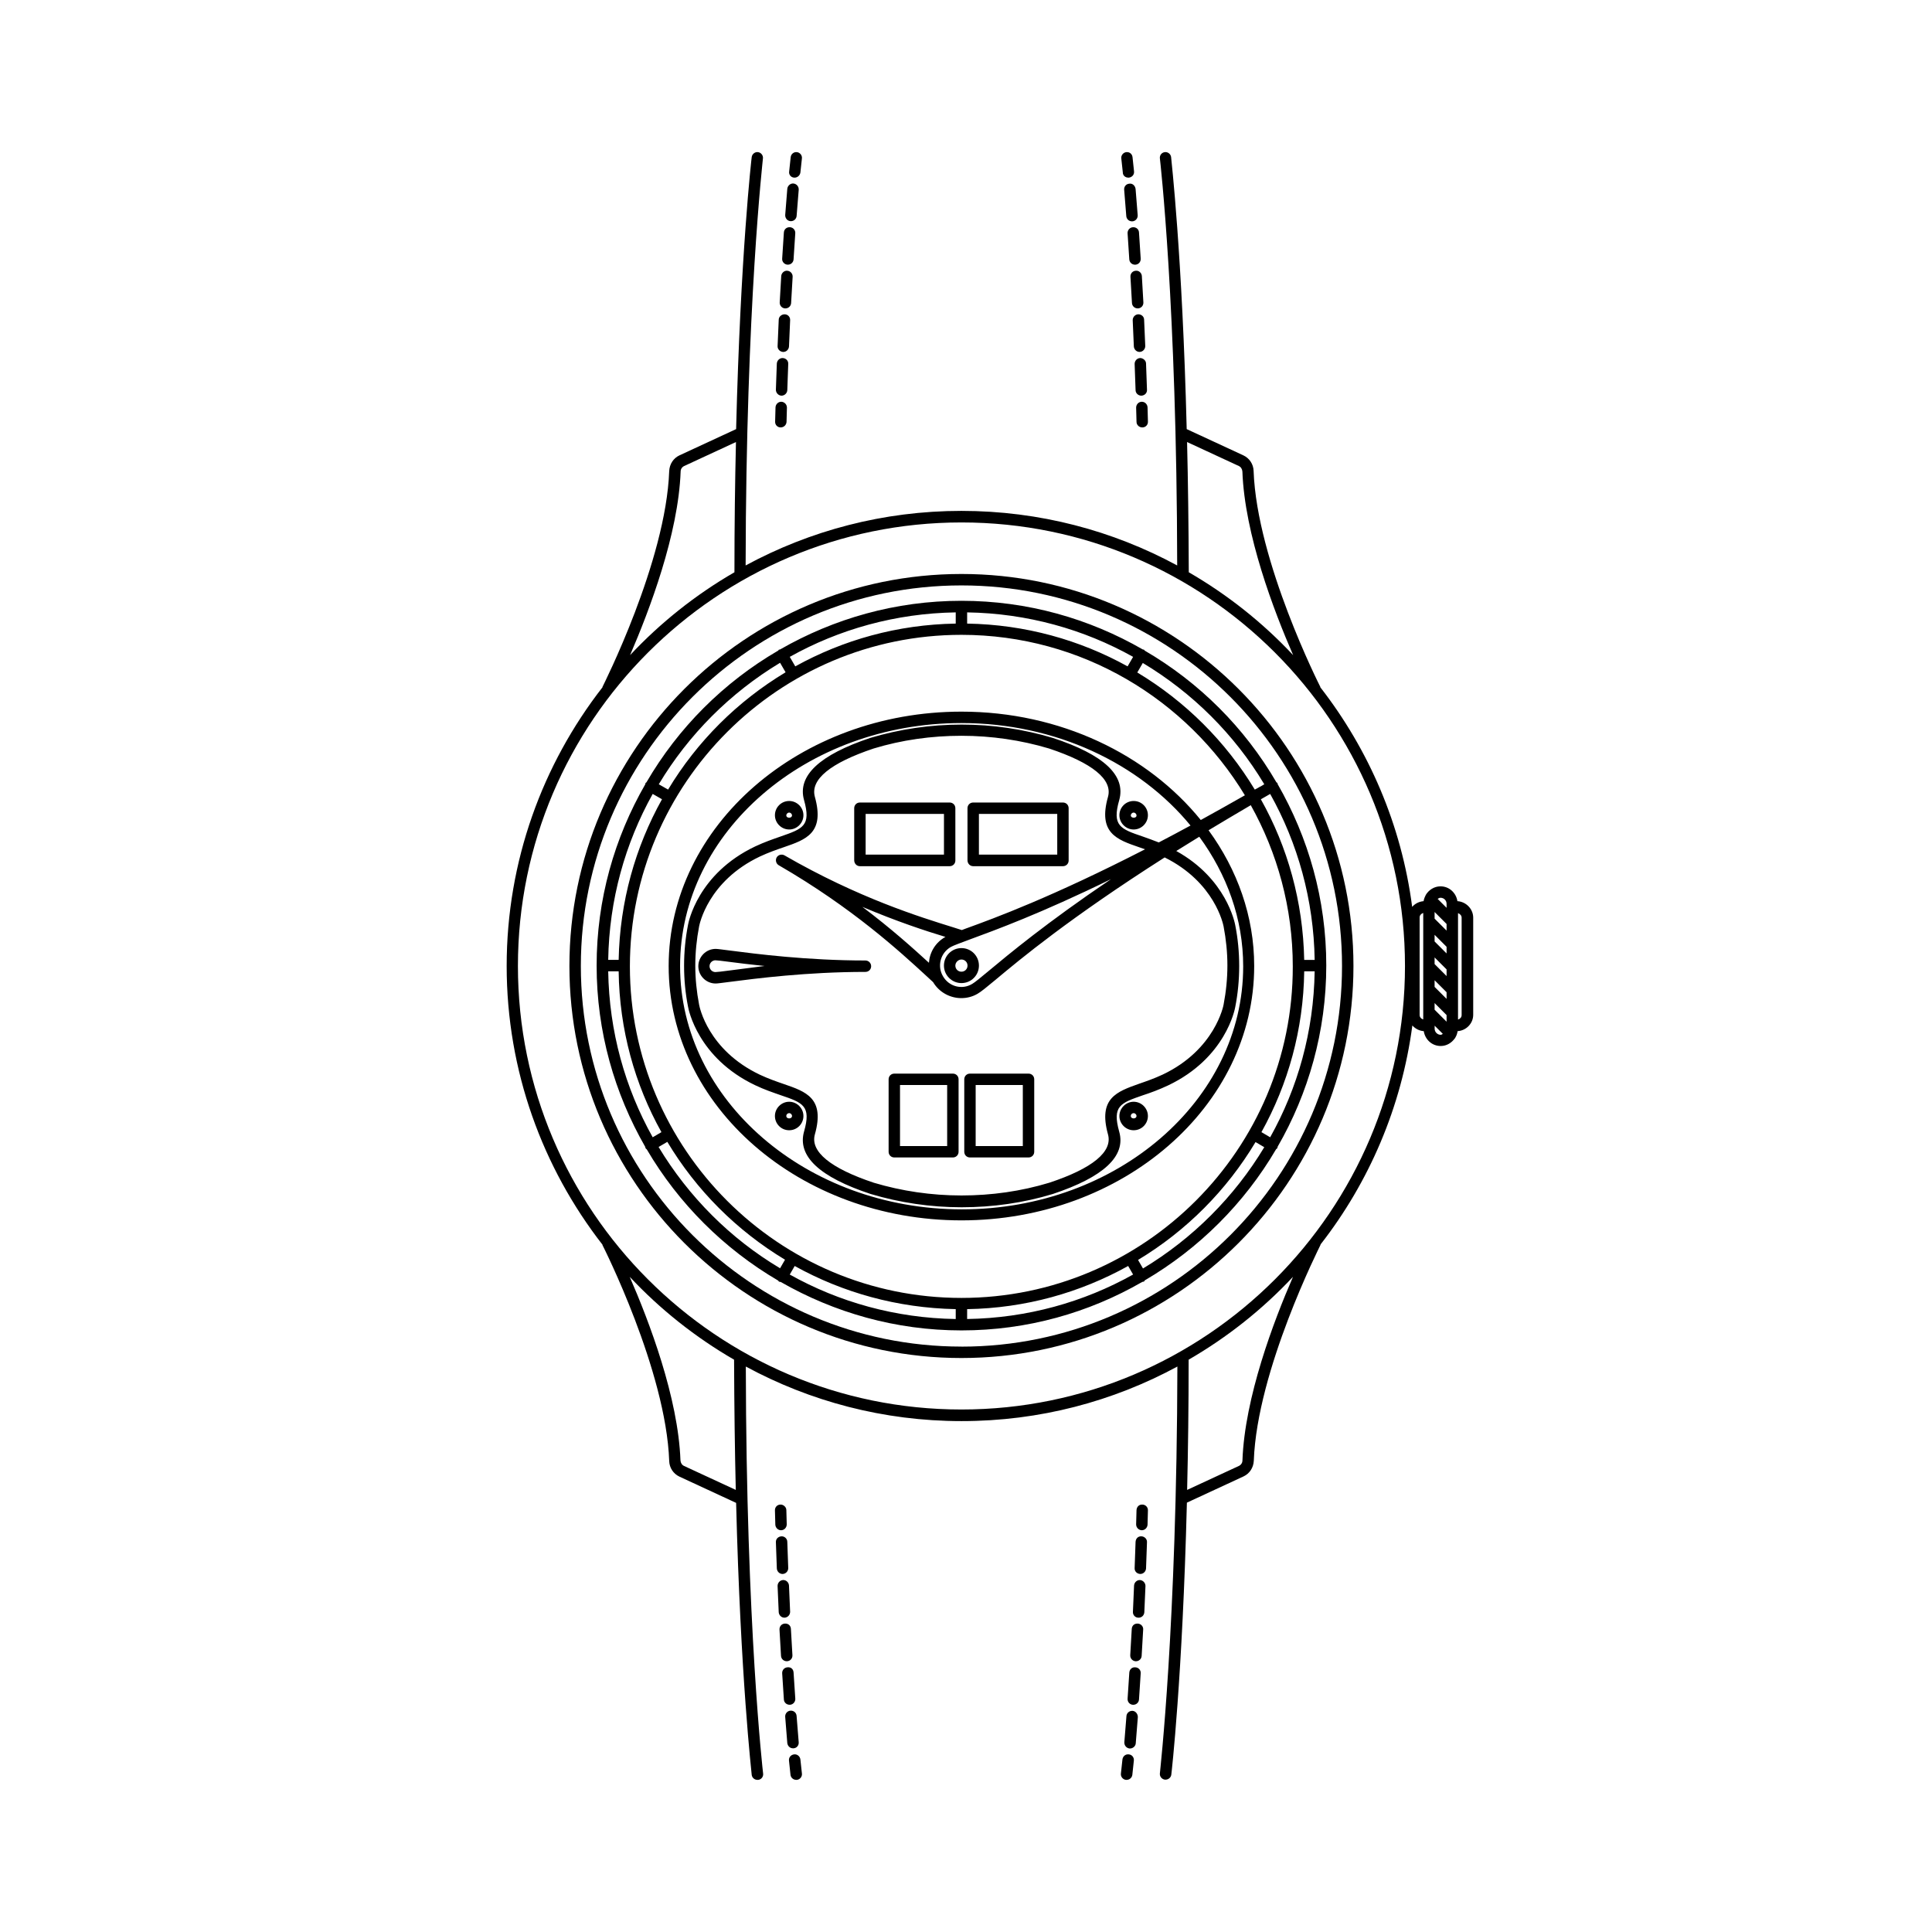 <?xml version="1.0" encoding="UTF-8"?>
<!-- Uploaded to: SVG Repo, www.svgrepo.com, Generator: SVG Repo Mixer Tools -->
<svg fill="#000000" width="800px" height="800px" version="1.1" viewBox="144 144 512 512" xmlns="http://www.w3.org/2000/svg">
 <g>
  <path d="m354.45 191.07h0.152c0.754 0 1.41-0.605 1.512-1.359 0.25-2.469 0.402-3.68 0.402-3.727 0.102-0.805-0.504-1.562-1.309-1.664-0.855-0.102-1.562 0.504-1.664 1.309 0 0-0.152 1.258-0.402 3.777-0.152 0.855 0.453 1.613 1.309 1.664z"/>
  <path d="m351.08 248.86c0.051 0 0.051 0 0 0 0.855 0 1.512-0.656 1.562-1.461l0.25-6.953c0.051-0.855-0.605-1.512-1.461-1.562h-0.051c-0.805 0-1.461 0.656-1.512 1.461l-0.25 6.953c0 0.809 0.656 1.512 1.461 1.562z"/>
  <path d="m351.53 237.27h0.051c0.805 0 1.461-0.656 1.512-1.461 0.102-2.418 0.203-4.684 0.301-6.953 0.051-0.855-0.605-1.562-1.461-1.562-0.805 0-1.562 0.605-1.562 1.461-0.102 2.215-0.203 4.535-0.301 6.953-0.051 0.805 0.605 1.512 1.461 1.562z"/>
  <path d="m352.69 214.14h0.102c0.805 0 1.461-0.605 1.512-1.41 0.152-2.469 0.301-4.785 0.453-6.902 0.051-0.855-0.555-1.562-1.41-1.613-0.906-0.051-1.562 0.555-1.613 1.41-0.152 2.168-0.301 4.484-0.453 6.953-0.051 0.805 0.602 1.512 1.41 1.562z"/>
  <path d="m353.5 202.61h0.102c0.805 0 1.461-0.605 1.512-1.41 0.203-2.621 0.402-4.938 0.555-6.902 0.051-0.855-0.555-1.562-1.359-1.664-0.805-0.102-1.562 0.555-1.664 1.359-0.152 1.965-0.352 4.281-0.555 6.953-0.051 0.859 0.555 1.613 1.41 1.664z"/>
  <path d="m352.04 225.73h0.102c0.805 0 1.461-0.605 1.512-1.41l0.402-6.953c0.051-0.855-0.605-1.562-1.41-1.613-0.805-0.102-1.562 0.605-1.613 1.41l-0.402 6.953c-0.051 0.809 0.555 1.562 1.41 1.613z"/>
  <path d="m350.88 257.27c0.855 0 1.512-0.656 1.562-1.461l0.102-3.777c0-0.855-0.656-1.512-1.461-1.562h-0.051c-0.805 0-1.461 0.656-1.512 1.461l-0.102 3.777c-0.051 0.855 0.602 1.562 1.461 1.562z"/>
  <path d="m482.27 351.33c-8.414-14.461-20.453-26.5-34.914-34.914-0.102-0.102-0.102-0.203-0.203-0.25-0.102-0.051-0.203 0-0.301-0.051-14.156-8.16-30.531-12.898-48.062-12.898-17.48 0-33.855 4.734-48.062 12.898-0.102 0.051-0.203 0-0.301 0.051-0.102 0.051-0.102 0.203-0.203 0.25-14.461 8.414-26.5 20.453-34.914 34.914-0.102 0.102-0.203 0.102-0.25 0.203-0.051 0.102 0 0.203-0.051 0.301-8.16 14.156-12.898 30.531-12.898 48.062 0 17.48 4.734 33.855 12.898 48.062 0.051 0.102 0 0.203 0.051 0.301 0.102 0.152 0.25 0.25 0.352 0.352 8.414 14.359 20.453 26.348 34.812 34.762 0.102 0.102 0.102 0.203 0.203 0.25 0.152 0.102 0.301 0.102 0.453 0.102 14.156 8.113 30.48 12.848 47.914 12.848 17.434 0 33.754-4.684 47.914-12.848 0.152-0.051 0.301-0.051 0.453-0.102 0.102-0.051 0.152-0.203 0.203-0.301 14.359-8.414 26.398-20.402 34.812-34.762 0.152-0.102 0.25-0.203 0.352-0.352 0.051-0.102 0-0.203 0.051-0.301 8.16-14.156 12.898-30.582 12.898-48.062 0-17.48-4.734-33.855-12.898-48.062-0.051-0.102 0-0.203-0.051-0.301-0.055-0.055-0.156-0.055-0.258-0.152zm-1.66 94.059-2.316-1.359c7.055-12.695 11.133-27.207 11.336-42.621h2.769c-0.254 15.969-4.484 30.934-11.789 43.98zm-83.332 45.547v2.621c-15.922-0.25-30.934-4.484-43.984-11.789l1.309-2.266c12.699 7.051 27.211 11.129 42.676 11.434zm3.023 0c15.469-0.25 29.977-4.383 42.672-11.438l1.309 2.266c-13.047 7.305-28.062 11.539-43.984 11.789zm-1.512-2.973c-48.465 0-87.863-39.398-87.863-87.863 0-48.465 39.449-87.863 87.863-87.863 31.84 0 59.703 17.078 75.117 42.523-4.082 2.316-8.012 4.535-11.688 6.551-14.055-17.332-37.23-28.719-63.43-28.719-42.773 0-77.586 30.23-77.586 67.41 0 37.18 34.812 67.41 77.586 67.41 42.773 0 77.586-30.23 77.586-67.41 0-13.199-4.484-25.543-12.09-35.973 3.527-2.117 7.305-4.383 11.184-6.648 7.055 12.645 11.133 27.207 11.133 42.723 0.102 48.461-39.348 87.859-87.812 87.859zm-93.609-86.555h2.769c0.203 15.469 4.281 29.977 11.336 42.621l-2.316 1.359c-7.305-13.047-11.535-28.012-11.789-43.98zm11.789-47.008 2.469 1.41c-7.055 12.645-11.184 27.105-11.488 42.57h-2.769c0.254-15.918 4.484-30.879 11.789-43.98zm83.332-45.141v-2.973c15.922 0.25 30.934 4.484 43.984 11.789l-1.461 2.519c-12.648-7.004-27.105-11.082-42.523-11.336zm-3.023 0c-15.418 0.25-29.875 4.332-42.523 11.336l-1.461-2.519c13.047-7.305 28.062-11.539 43.984-11.789zm40.355 135.38c1.258 4.586-4.133 9.02-15.566 12.797-7.457 2.266-15.316 3.375-23.277 3.375-7.961 0-15.82-1.16-23.227-3.375-11.488-3.828-16.879-8.262-15.617-12.797 2.719-9.621-2.367-11.336-8.211-13.352-1.914-0.656-4.082-1.41-6.348-2.469-13.805-6.551-16.02-18.035-16.121-18.59-0.656-3.426-1.008-6.902-1.008-10.328 0-3.477 0.352-6.953 1.008-10.379 0.102-0.504 2.316-11.992 16.121-18.539 2.266-1.059 4.434-1.812 6.348-2.469 5.844-2.016 10.883-3.727 8.211-13.352-1.258-4.586 4.133-8.969 15.566-12.797 7.457-2.266 15.316-3.375 23.277-3.375 7.961 0 15.82 1.16 23.227 3.375 11.488 3.828 16.879 8.211 15.617 12.797-2.719 9.621 2.367 11.336 8.211 13.352 0.504 0.152 1.109 0.402 1.613 0.555-24.637 12.645-39.852 18.238-47.508 21.008-0.402 0.152-0.707 0.25-1.059 0.402l-2.215-0.707c-8.766-2.719-25.141-7.758-44.789-19.094-0.707-0.402-1.664-0.152-2.066 0.555-0.402 0.707-0.152 1.664 0.555 2.066 19.598 11.336 32.195 22.973 38.945 29.172l1.965 1.812c1.613 2.719 4.535 4.231 7.457 4.231 1.461 0 2.973-0.352 4.332-1.16 0.957-0.555 2.367-1.715 4.734-3.68 6.5-5.441 19.699-16.426 44.84-32.445 13.301 6.602 15.516 17.785 15.617 18.289 0.656 3.426 1.008 6.902 1.008 10.328 0 3.477-0.352 6.953-1.008 10.379 0 0.102-2.215 11.941-16.121 18.539-2.266 1.059-4.434 1.812-6.348 2.469-5.797 2.07-10.832 3.781-8.164 13.406zm-65.094-60.309c9.168 3.879 16.676 6.348 22.016 7.961 0 0-0.051 0.051-0.102 0.051-2.57 1.461-4.082 4.031-4.281 6.801-4.078-3.727-9.871-8.965-17.633-14.812zm21.363 18.391c-1.613-2.719-0.656-6.195 2.066-7.758 0.707-0.402 2.519-1.059 5.09-2.016 6.551-2.418 18.641-6.801 37.383-15.973-17.281 11.688-27.156 19.949-32.496 24.383-2.066 1.715-3.578 2.973-4.281 3.375-2.723 1.668-6.199 0.711-7.762-2.012zm57.184-35.469c-1.512-0.605-2.973-1.109-4.231-1.562-5.945-2.016-8.211-2.82-6.246-9.672 1.812-6.5-4.082-12.043-17.633-16.473-7.758-2.316-15.871-3.527-24.133-3.527s-16.426 1.211-24.184 3.527c-13.453 4.484-19.398 10.027-17.582 16.473 1.914 6.852-0.301 7.609-6.246 9.672-2.016 0.707-4.231 1.461-6.699 2.621-15.266 7.254-17.684 20.203-17.785 20.707-0.707 3.578-1.059 7.254-1.059 10.934 0 3.68 0.352 7.356 1.059 10.883 0.102 0.555 2.519 13.504 17.785 20.758 2.418 1.16 4.684 1.914 6.699 2.621 5.945 2.016 8.211 2.82 6.246 9.672-1.812 6.5 4.082 12.043 17.633 16.523 7.758 2.316 15.871 3.527 24.133 3.527s16.426-1.16 24.184-3.527c13.453-4.484 19.398-10.027 17.582-16.473-1.914-6.852 0.301-7.609 6.246-9.672 2.016-0.656 4.231-1.461 6.699-2.621 15.266-7.254 17.684-20.203 17.785-20.707 0.707-3.578 1.059-7.254 1.059-10.934s-0.352-7.356-1.059-10.883c-0.102-0.504-2.316-12.242-15.617-19.598 1.965-1.211 3.981-2.469 6.098-3.777 7.305 9.977 11.637 21.715 11.637 34.359 0 35.52-33.453 64.387-74.562 64.387-41.117-0.004-74.668-28.973-74.668-64.488 0-35.52 33.453-64.387 74.562-64.387 25.039 0 47.207 10.73 60.711 27.156-2.875 1.559-5.695 3.07-8.414 4.481zm38.539 31.137c-0.301-15.418-4.383-29.926-11.488-42.57l2.473-1.414c7.305 13.047 11.539 28.062 11.789 43.984zm-10.578-46.551-1.008 0.605h-0.051c-0.504 0.301-0.957 0.555-1.461 0.805-7.707-12.746-18.391-23.375-31.137-31.035l1.461-2.519c13.199 7.91 24.285 18.941 32.195 32.145zm-128.32-32.195 1.461 2.519c-12.746 7.656-23.477 18.34-31.137 31.086l-2.469-1.41c7.91-13.203 18.945-24.234 32.145-32.195zm-32.195 128.32 2.316-1.359c7.656 12.797 18.391 23.527 31.188 31.234l-1.309 2.266c-13.199-7.856-24.234-18.941-32.195-32.141zm128.37 32.195-1.309-2.266c12.797-7.707 23.477-18.438 31.137-31.234l2.316 1.359c-7.91 13.145-18.996 24.23-32.145 32.141z"/>
  <path d="m398.79 404.53c2.57 0 4.637-2.066 4.637-4.637 0-2.57-2.066-4.637-4.637-4.637-2.57 0-4.637 2.066-4.637 4.637 0.004 2.574 2.117 4.637 4.637 4.637zm0-6.246c0.906 0 1.613 0.707 1.613 1.613s-0.707 1.613-1.613 1.613-1.613-0.707-1.613-1.613c0-0.855 0.758-1.613 1.613-1.613z"/>
  <path d="m530.23 382.82c-0.352-2.215-2.168-3.93-4.484-3.93-1.664 0-3.125 0.957-3.93 2.316v0.051c-0.25 0.453-0.453 1.008-0.555 1.562-1.211 0.102-2.266 0.656-3.023 1.512-2.82-21.715-11.488-41.664-24.336-58.191v-0.102c-0.152-0.301-16.828-33.199-17.684-57.234-0.051-1.812-1.109-3.375-2.719-4.133l-15.012-6.953c-1.16-46.352-4.133-71.793-4.133-72.094-0.102-0.805-0.855-1.41-1.664-1.309-0.855 0.102-1.41 0.855-1.309 1.664 0.051 0.402 4.484 38.895 4.586 107.87-17.027-9.219-36.477-14.461-57.184-14.461-20.707 0-40.152 5.238-57.184 14.461 0.102-68.973 4.586-107.51 4.586-107.87 0.102-0.805-0.504-1.562-1.309-1.664-0.805-0.102-1.562 0.504-1.664 1.309-0.051 0.301-2.973 25.746-4.133 72.094l-15.012 6.953c-1.613 0.754-2.621 2.316-2.719 4.133-0.855 24.031-17.531 56.879-17.684 57.234v0.102c-15.871 20.402-25.391 46.047-25.391 73.859 0 27.809 9.523 53.453 25.391 73.859v0.102c0.152 0.301 16.828 33.199 17.684 57.234 0.051 1.812 1.109 3.375 2.719 4.133l15.012 6.953c1.16 46.352 4.133 71.793 4.133 72.094 0.102 0.754 0.754 1.309 1.512 1.309h0.203c0.855-0.102 1.41-0.855 1.309-1.664-0.051-0.402-4.484-38.895-4.586-107.87 17.027 9.219 36.477 14.461 57.184 14.461 20.707 0 40.152-5.238 57.184-14.461-0.152 68.922-4.637 107.46-4.637 107.81-0.102 0.805 0.504 1.562 1.309 1.664h0.203c0.754 0 1.41-0.555 1.512-1.309 0.051-0.301 2.973-25.746 4.133-72.094l15.012-6.953c1.613-0.754 2.621-2.316 2.719-4.133 0.855-24.031 17.531-56.879 17.684-57.234v-0.102c12.848-16.473 21.461-36.375 24.336-58.039 0.754 0.855 1.812 1.41 3.023 1.512 0.352 2.215 2.168 3.93 4.484 3.93 1.613 0 2.922-0.855 3.777-2.066 0 0 0.051 0 0.051-0.051 0.051-0.051 0.051-0.152 0.102-0.203 0.301-0.504 0.453-1.008 0.555-1.613 2.266-0.152 4.133-2.016 4.133-4.332v-25.844c-0.055-2.266-1.918-4.129-4.184-4.277zm-2.871 13.852-3.176-3.176v-1.762l3.176 3.176zm0 4.234v1.762l-3.176-3.176v-1.762zm-3.176 2.871 3.176 3.176v1.762l-3.176-3.176zm3.176-13.148-3.176-3.176v-1.762l3.176 3.176zm-3.176 19.195 3.176 3.176v1.762l-3.176-3.176zm3.176-26.301v1.059l-2.367-2.367c0.25-0.152 0.453-0.301 0.754-0.301 0.906-0.004 1.613 0.703 1.613 1.609zm-68.773-122.38 13.703 6.348c0.555 0.25 0.906 0.805 0.957 1.461 0.605 16.676 8.312 36.879 13.453 48.668-8.062-8.613-17.383-16.02-27.66-21.965-0.047-12.547-0.199-24.031-0.453-34.512zm-134.21 7.809c0-0.656 0.402-1.211 0.957-1.461l13.703-6.348c-0.25 10.48-0.402 22.016-0.402 34.512-10.277 5.945-19.598 13.352-27.66 21.965 5.09-11.789 12.801-31.992 13.402-48.668zm14.613 269.89-13.703-6.348c-0.555-0.25-0.906-0.805-0.957-1.461-0.605-16.676-8.312-36.879-13.453-48.668 8.062 8.613 17.383 16.02 27.66 21.965 0.051 12.547 0.199 24.035 0.453 34.512zm134.27-7.809c0 0.656-0.402 1.211-0.957 1.461l-13.703 6.348c0.25-10.48 0.402-22.016 0.402-34.512 10.277-5.945 19.598-13.352 27.66-21.965-5.141 11.789-12.801 31.992-13.402 48.668zm-74.465-13.5c-64.789 0-117.54-52.75-117.54-117.54 0-64.793 52.75-117.54 117.54-117.54 64.789 0 117.54 52.746 117.54 117.54 0 64.789-52.75 117.54-117.54 117.54zm121.42-104.54v-25.844c0-0.605 0.402-1.008 0.957-1.211v28.215c-0.555-0.152-0.957-0.605-0.957-1.16zm3.981 3.629v-0.805l2.168 2.168c-0.203 0.102-0.352 0.25-0.555 0.25-0.906 0-1.613-0.758-1.613-1.613zm7.152-3.629c0 0.605-0.402 1.008-0.957 1.211v-28.215c0.504 0.203 0.957 0.605 0.957 1.211z"/>
  <path d="m398.79 296.11c-57.281 0-103.89 46.602-103.89 103.89 0 57.281 46.602 103.89 103.89 103.89 57.285-0.004 103.89-46.605 103.89-103.89 0-57.285-46.602-103.89-103.89-103.89zm0 204.75c-55.621 0-100.86-45.242-100.86-100.86s45.242-100.86 100.86-100.86c55.621 0.004 100.86 45.246 100.86 100.87 0 55.617-45.242 100.86-100.86 100.86z"/>
  <path d="m443.02 191.07h0.152c0.855-0.102 1.461-0.805 1.359-1.664-0.25-2.519-0.402-3.777-0.402-3.777-0.102-0.805-0.754-1.41-1.664-1.309-0.805 0.102-1.41 0.855-1.309 1.664 0 0 0.152 1.258 0.402 3.727 0 0.805 0.656 1.359 1.461 1.359z"/>
  <path d="m444.99 215.75c-0.855 0.051-1.461 0.754-1.41 1.613l0.402 6.953c0.051 0.805 0.707 1.41 1.512 1.41h0.102c0.855-0.051 1.461-0.754 1.41-1.613l-0.402-6.953c-0.051-0.805-0.758-1.508-1.613-1.41z"/>
  <path d="m445.64 227.29c-0.855 0.051-1.461 0.754-1.461 1.562 0.102 2.215 0.203 4.535 0.301 6.953 0.051 0.805 0.707 1.461 1.512 1.461h0.051c0.855-0.051 1.461-0.754 1.461-1.562-0.102-2.418-0.203-4.734-0.301-6.953 0-0.855-0.707-1.461-1.562-1.461z"/>
  <path d="m444.23 204.22c-0.855 0.051-1.461 0.805-1.41 1.613 0.152 2.117 0.301 4.434 0.453 6.902 0.051 0.805 0.707 1.41 1.512 1.41h0.102c0.855-0.051 1.461-0.754 1.41-1.613-0.152-2.469-0.301-4.785-0.453-6.953-0.055-0.805-0.707-1.41-1.613-1.359z"/>
  <path d="m446.15 238.88c-0.855 0.051-1.461 0.754-1.461 1.562l0.25 6.953c0 0.805 0.707 1.461 1.512 1.461h0.051c0.855-0.051 1.512-0.707 1.461-1.562l-0.25-6.953c0-0.855-0.859-1.461-1.562-1.461z"/>
  <path d="m443.28 192.68c-0.855 0.051-1.461 0.805-1.359 1.664 0.152 1.965 0.352 4.281 0.555 6.902 0.051 0.805 0.707 1.41 1.512 1.41h0.102c0.855-0.051 1.461-0.805 1.41-1.613-0.203-2.672-0.402-4.988-0.555-6.953-0.105-0.855-0.809-1.559-1.664-1.41z"/>
  <path d="m446.6 250.47s-0.051 0 0 0c-0.855 0-1.512 0.707-1.512 1.562l0.102 3.777c0 0.805 0.707 1.461 1.512 1.461h0.051c0.855 0 1.512-0.707 1.461-1.562l-0.102-3.777c-0.051-0.809-0.707-1.461-1.512-1.461z"/>
  <path d="m354.45 608.93c-0.855 0.102-1.461 0.805-1.359 1.664 0.25 2.519 0.402 3.777 0.402 3.777 0.102 0.754 0.754 1.309 1.512 1.309h0.203c0.805-0.102 1.41-0.855 1.309-1.664 0 0-0.152-1.258-0.402-3.727-0.102-0.855-0.855-1.461-1.664-1.359z"/>
  <path d="m351.88 572.7h0.051c0.855-0.051 1.461-0.754 1.461-1.562-0.102-2.215-0.203-4.535-0.301-6.953-0.051-0.805-0.707-1.461-1.512-1.461h-0.051c-0.855 0.051-1.461 0.754-1.461 1.562 0.102 2.418 0.203 4.734 0.301 6.953 0.051 0.809 0.707 1.461 1.512 1.461z"/>
  <path d="m353.25 595.78h0.102c0.855-0.051 1.461-0.805 1.41-1.613-0.152-2.117-0.301-4.434-0.453-6.902-0.051-0.855-0.605-1.512-1.613-1.41-0.855 0.051-1.461 0.754-1.41 1.613 0.152 2.469 0.301 4.785 0.453 6.953 0.051 0.758 0.703 1.359 1.512 1.359z"/>
  <path d="m351.38 561.12h0.051c0.855-0.051 1.461-0.754 1.461-1.562l-0.25-6.953c0-0.855-0.754-1.512-1.562-1.461-0.855 0.051-1.512 0.707-1.461 1.562l0.25 6.953c0.047 0.805 0.703 1.461 1.512 1.461z"/>
  <path d="m352.49 584.24h0.102c0.855-0.051 1.461-0.754 1.41-1.613l-0.402-6.953c-0.051-0.805-0.605-1.461-1.613-1.41-0.855 0.051-1.461 0.754-1.41 1.613l0.402 6.953c0.051 0.805 0.707 1.41 1.512 1.41z"/>
  <path d="m354.15 607.32h0.152c0.855-0.051 1.461-0.805 1.359-1.664-0.152-1.965-0.352-4.281-0.555-6.902-0.051-0.855-0.754-1.461-1.613-1.41-0.855 0.051-1.461 0.805-1.41 1.613 0.203 2.672 0.402 4.988 0.555 6.953 0.102 0.855 0.754 1.41 1.512 1.41z"/>
  <path d="m350.98 549.53c0.051 0 0.051 0 0 0 0.855 0 1.512-0.707 1.512-1.562l-0.102-3.777c0-0.855-0.855-1.512-1.562-1.461-0.855 0-1.512 0.707-1.461 1.562l0.102 3.777c0.051 0.809 0.707 1.461 1.512 1.461z"/>
  <path d="m443.12 608.93c-0.855-0.102-1.562 0.504-1.664 1.359-0.25 2.469-0.402 3.68-0.402 3.727-0.102 0.805 0.504 1.562 1.309 1.664h0.203c0.754 0 1.41-0.555 1.512-1.309 0 0 0.152-1.258 0.402-3.777 0.102-0.859-0.504-1.613-1.359-1.664z"/>
  <path d="m446.1 562.73h-0.051c-0.805 0-1.461 0.656-1.512 1.461-0.102 2.418-0.203 4.684-0.301 6.953-0.051 0.855 0.605 1.562 1.461 1.562h0.051c0.805 0 1.461-0.605 1.512-1.461 0.102-2.215 0.203-4.535 0.301-6.953 0-0.809-0.656-1.512-1.461-1.562z"/>
  <path d="m445.54 574.27c-1.008-0.051-1.562 0.605-1.613 1.41l-0.402 6.953c-0.051 0.855 0.605 1.562 1.41 1.613h0.102c0.805 0 1.461-0.605 1.512-1.41l0.402-6.953c0.102-0.805-0.555-1.562-1.41-1.613z"/>
  <path d="m446.5 551.14c-0.906-0.051-1.512 0.605-1.562 1.461l-0.25 6.953c-0.051 0.855 0.605 1.512 1.461 1.562h0.051c0.805 0 1.461-0.656 1.512-1.461l0.25-6.953c0.051-0.805-0.605-1.512-1.461-1.562z"/>
  <path d="m444.89 585.86c-0.957-0.102-1.562 0.605-1.613 1.41-0.152 2.469-0.301 4.785-0.453 6.902-0.051 0.855 0.555 1.562 1.41 1.613h0.102c0.805 0 1.461-0.605 1.512-1.41 0.152-2.168 0.301-4.484 0.453-6.953 0.051-0.809-0.551-1.516-1.41-1.562z"/>
  <path d="m444.13 597.39c-0.805-0.051-1.562 0.555-1.613 1.41-0.203 2.621-0.402 4.938-0.555 6.902-0.051 0.855 0.555 1.562 1.359 1.664h0.152c0.754 0 1.461-0.605 1.512-1.359 0.152-1.965 0.352-4.281 0.555-6.953 0-0.859-0.605-1.613-1.41-1.664z"/>
  <path d="m446.75 542.73c-0.957-0.051-1.512 0.656-1.562 1.461l-0.102 3.777c0 0.855 0.656 1.512 1.461 1.562h0.051c0.805 0 1.461-0.656 1.512-1.461l0.102-3.777c0.047-0.855-0.656-1.562-1.461-1.562z"/>
  <path d="m373.35 398.54c-15.469 0-29.172-1.762-35.77-2.621-2.367-0.301-3.426-0.453-3.93-0.453-2.519 0-4.586 2.066-4.586 4.586s2.066 4.586 4.586 4.586c0.504 0 1.562-0.152 3.93-0.453 6.602-0.855 20.254-2.621 35.77-2.621 0.855 0 1.512-0.656 1.512-1.512 0-0.859-0.707-1.512-1.512-1.512zm-36.176 2.668c-1.914 0.25-3.125 0.402-3.578 0.402-0.855 0-1.562-0.707-1.562-1.562s0.707-1.562 1.562-1.562c0.402 0 1.664 0.152 3.578 0.402 2.316 0.301 5.543 0.707 9.422 1.109-3.879 0.508-7.102 0.91-9.422 1.211z"/>
  <path d="m371.89 373.55h23.781c0.855 0 1.512-0.656 1.512-1.512l-0.004-13.852c0-0.855-0.656-1.512-1.512-1.512h-23.781c-0.855 0-1.512 0.656-1.512 1.512v13.805c0.004 0.855 0.66 1.559 1.516 1.559zm1.512-13.852h20.758v10.781h-20.758z"/>
  <path d="m401.91 373.55h23.781c0.855 0 1.512-0.656 1.512-1.512l-0.004-13.852c0-0.855-0.656-1.512-1.512-1.512h-23.781c-0.855 0-1.512 0.656-1.512 1.512v13.805c0.004 0.855 0.656 1.559 1.516 1.559zm1.512-13.852h20.758v10.781h-20.758z"/>
  <path d="m396.52 428.52h-15.516c-0.855 0-1.512 0.656-1.512 1.512v19.195c0 0.855 0.656 1.512 1.512 1.512h15.516c0.855 0 1.512-0.656 1.512-1.512v-19.195c0-0.859-0.656-1.512-1.512-1.512zm-1.512 19.195h-12.496v-16.172h12.496z"/>
  <path d="m416.57 428.52h-15.516c-0.855 0-1.512 0.656-1.512 1.512v19.195c0 0.855 0.656 1.512 1.512 1.512h15.516c0.855 0 1.512-0.656 1.512-1.512v-19.195c0-0.859-0.656-1.512-1.512-1.512zm-1.512 19.195h-12.496v-16.172h12.496z"/>
  <path d="m353.14 356.27c-2.117 0-3.777 1.715-3.777 3.777 0 2.066 1.715 3.777 3.777 3.777 2.066 0 3.777-1.715 3.777-3.777 0-2.066-1.711-3.777-3.777-3.777zm-0.758 3.828c0-0.402 0.352-0.754 0.754-0.754s0.754 0.352 0.754 0.754c0.004 0.805-1.508 0.805-1.508 0z"/>
  <path d="m444.43 356.27c-2.117 0-3.777 1.715-3.777 3.777 0 2.066 1.715 3.777 3.777 3.777 2.066 0 3.777-1.715 3.777-3.777 0.004-2.066-1.66-3.777-3.777-3.777zm-0.754 3.828c0-0.402 0.352-0.754 0.754-0.754s0.754 0.352 0.754 0.754c0.055 0.805-1.508 0.805-1.508 0z"/>
  <path d="m353.14 443.53c2.117 0 3.777-1.715 3.777-3.777 0-2.066-1.715-3.777-3.777-3.777-2.066 0-3.777 1.715-3.777 3.777 0 2.066 1.66 3.777 3.777 3.777zm0-4.535c0.402 0 0.754 0.352 0.754 0.754 0 0.855-1.512 0.855-1.512 0 0-0.449 0.355-0.754 0.758-0.754z"/>
  <path d="m444.43 443.53c2.117 0 3.777-1.715 3.777-3.777 0-2.066-1.715-3.777-3.777-3.777-2.066 0-3.777 1.715-3.777 3.777 0 2.066 1.711 3.777 3.777 3.777zm0-4.535c0.402 0 0.754 0.352 0.754 0.754 0 0.855-1.512 0.855-1.512 0 0.004-0.449 0.355-0.754 0.758-0.754z"/>
 </g>
</svg>